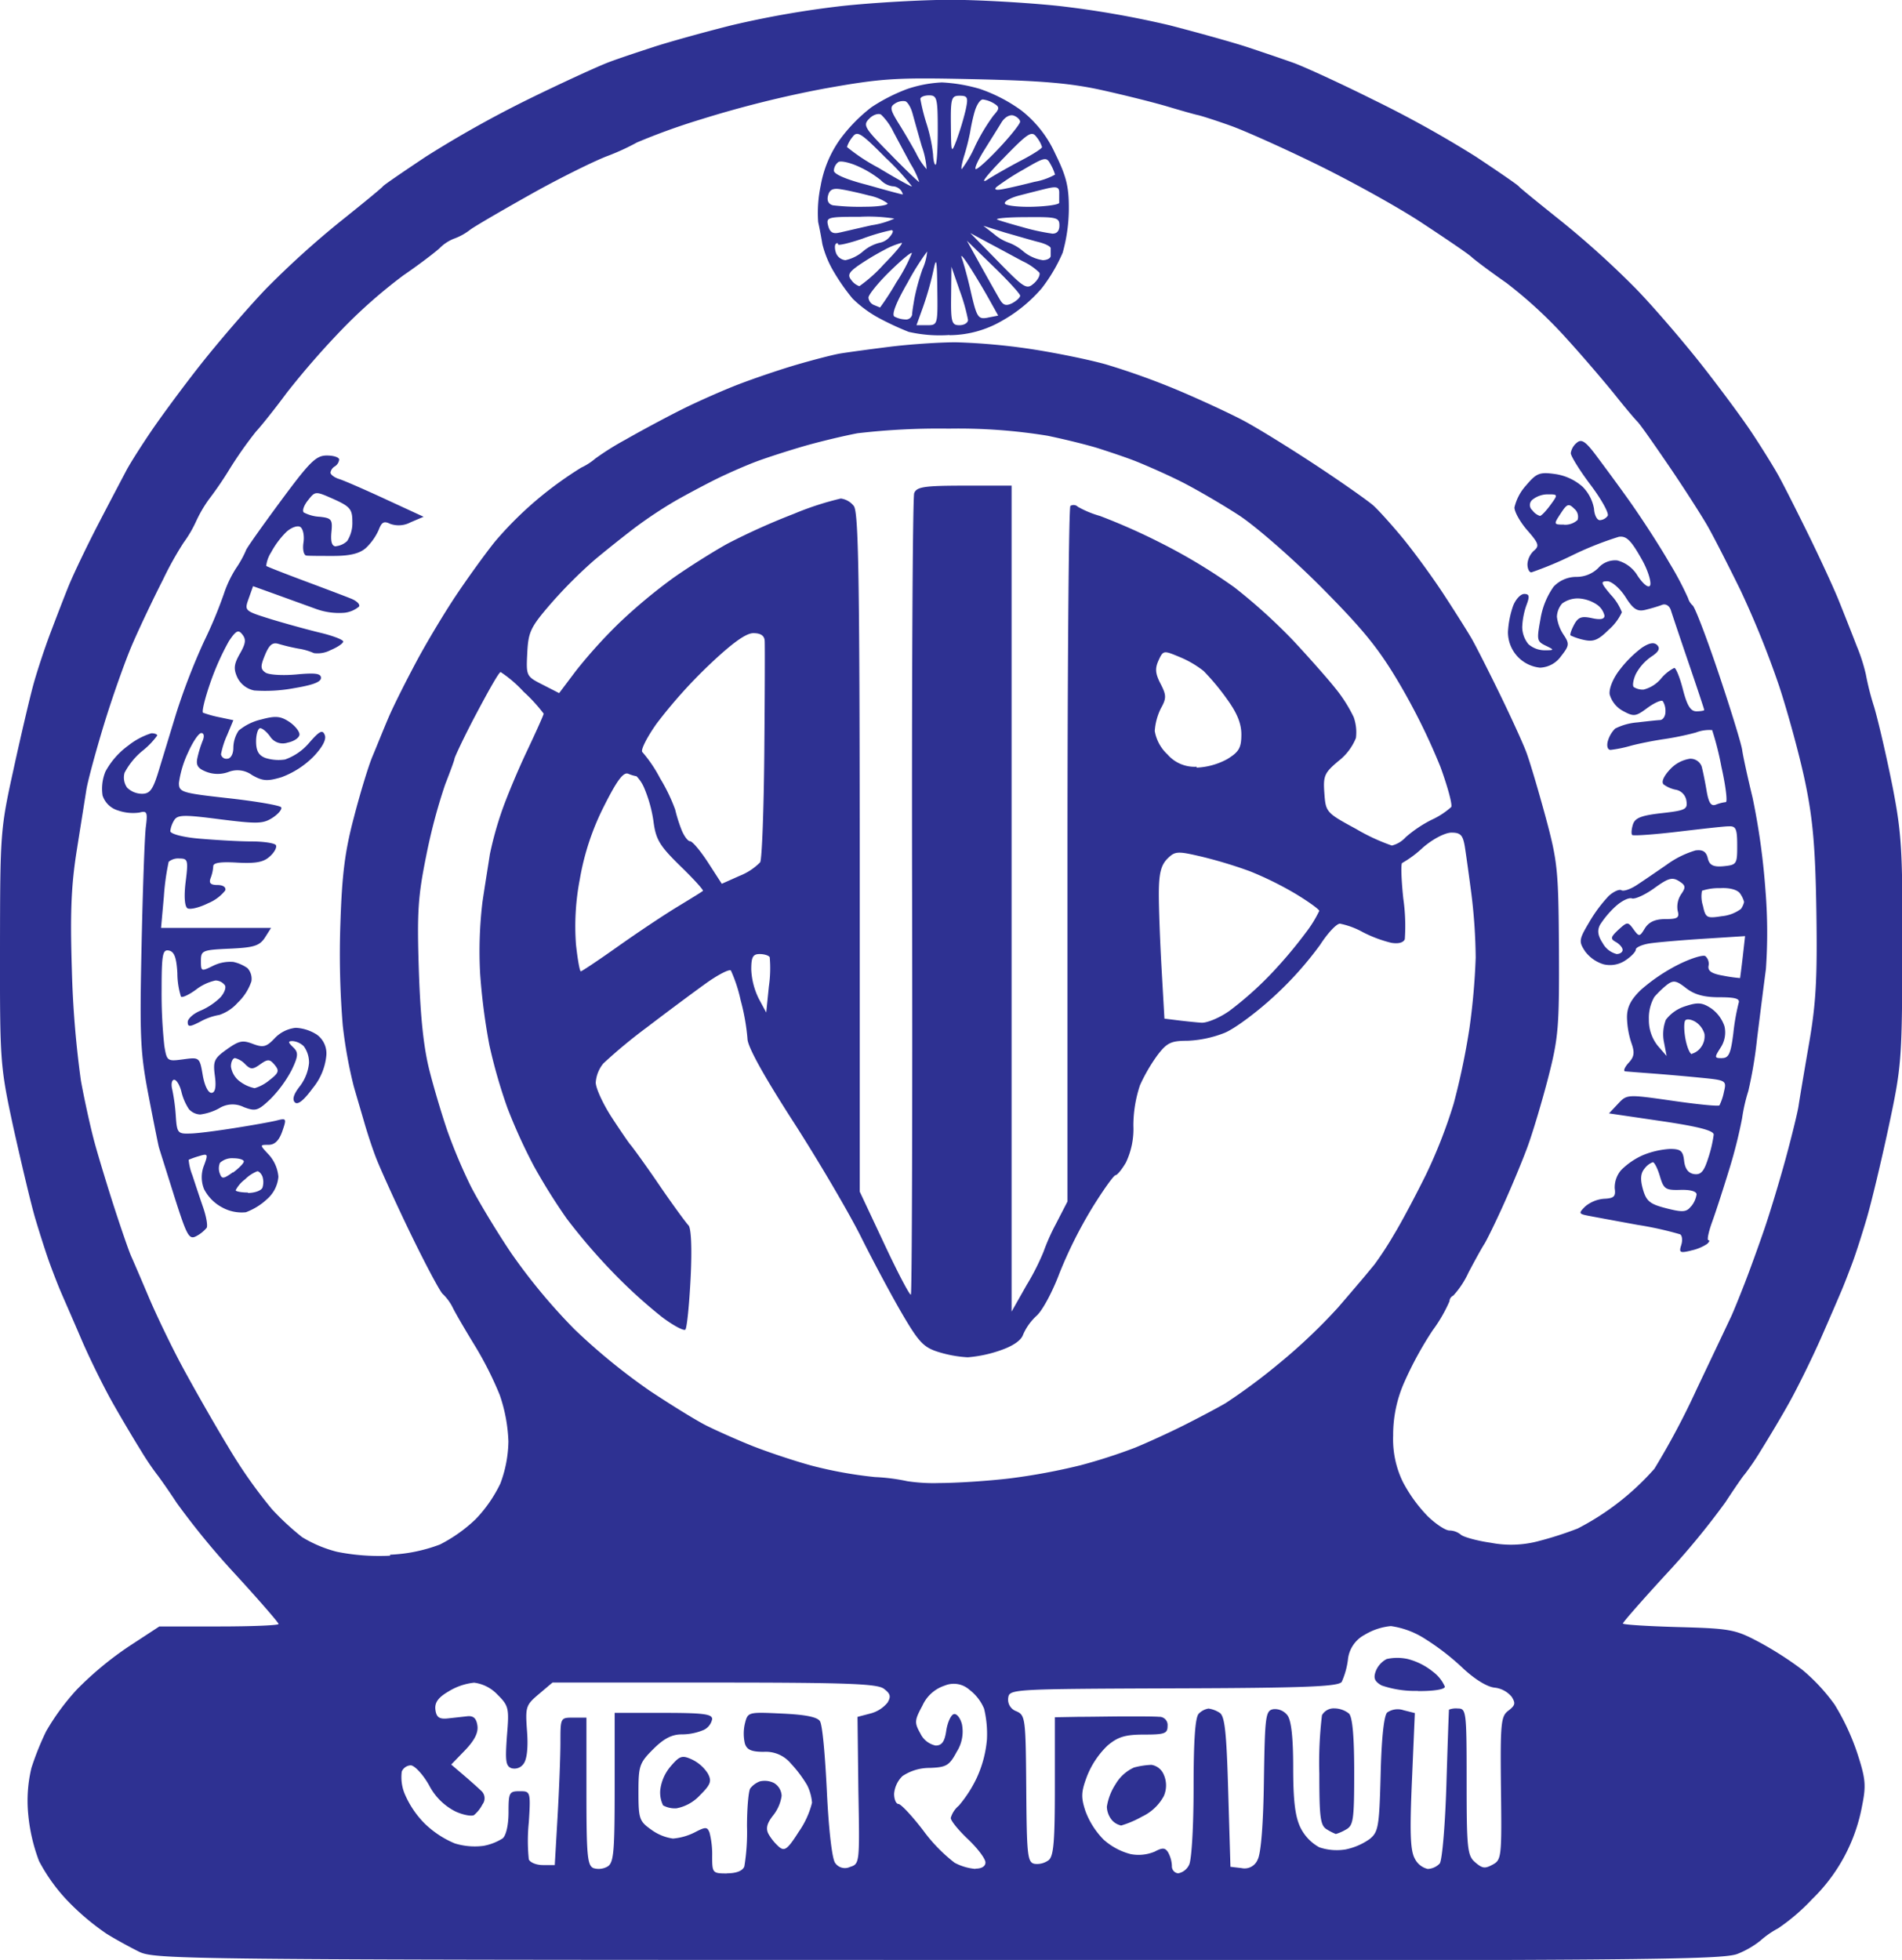 <svg id="Layer_1" data-name="Layer 1" xmlns="http://www.w3.org/2000/svg" viewBox="0 0 308.6 317.97"><defs><style>.cls-1{fill:#2e3192;}</style></defs><path class="cls-1" d="M178.81,340.43c-122.3,0-127.18-.08-129.69-1.34-1.43-.71-3.81-2-5.28-2.92a40.34,40.34,0,0,1-6.09-5.11,28.66,28.66,0,0,1-4.85-6.68,28.85,28.85,0,0,1-1.76-7.67,22.76,22.76,0,0,1,.53-7.43,45.59,45.59,0,0,1,2.38-5.93,38.1,38.1,0,0,1,5-6.8,54.12,54.12,0,0,1,8.45-7l4.92-3.22h9.68c5.32,0,9.67-.18,9.67-.4s-3.1-3.79-6.88-7.92a125.13,125.13,0,0,1-9.65-11.73c-1.52-2.32-3-4.38-3.17-4.57a43.57,43.57,0,0,1-2.61-3.87c-1.21-1.94-3.35-5.54-4.73-8s-3.66-7.06-5-10.2-2.9-6.67-3.39-7.83-1.28-3.22-1.77-4.57-1.51-4.52-2.25-7S30,211,28.74,205.38c-2.15-10-2.19-10.55-2.17-29.2s.07-19.23,2.18-28.84c1.18-5.42,2.63-11.59,3.21-13.72s1.83-5.93,2.78-8.44,2.29-6,3-7.74,2.82-6.18,4.72-9.85,4-7.64,4.61-8.8,2.42-4,4-6.33,5.18-7.23,8.08-10.9,7.64-9.17,10.54-12.21a145.89,145.89,0,0,1,12-10.88c3.68-2.94,6.85-5.54,7-5.77s3.36-2.41,7-4.84a180.07,180.07,0,0,1,16.53-9.26c5.42-2.66,11.28-5.34,13-6s5.07-1.76,7.39-2.52,8-2.35,12.66-3.52a155.68,155.68,0,0,1,17.94-3.13c5.22-.56,13.14-1,17.59-1s12.36.45,17.59,1a156.05,156.05,0,0,1,17.94,3.13C221,27.77,226.7,29.36,229,30.12s5.65,1.9,7.39,2.52,7.59,3.3,13,6A179,179,0,0,1,266,47.86c3.67,2.43,6.84,4.61,7,4.84s3.37,2.83,7.05,5.77a147.55,147.55,0,0,1,12,10.88c2.9,3,7.64,8.53,10.54,12.21s6.53,8.58,8.08,10.9,3.52,5.49,4.37,7,3.11,6,5,9.85,4.08,8.61,4.86,10.55,2.1,5.26,2.92,7.4a28.51,28.51,0,0,1,1.49,4.63,43.34,43.34,0,0,0,1.34,5.26c.73,2.49,2.07,8.32,3,13,1.47,7.57,1.63,10.33,1.58,26.73-.06,17.7-.14,18.63-2.25,28.5-1.2,5.61-2.8,12.26-3.54,14.77s-1.76,5.68-2.25,7-1.29,3.41-1.78,4.57-2,4.68-3.39,7.83-3.64,7.73-5,10.2-3.52,6.06-4.73,8a42.67,42.67,0,0,1-2.62,3.87c-.22.19-1.64,2.25-3.16,4.57A125.13,125.13,0,0,1,296.76,278c-3.79,4.13-6.88,7.66-6.88,7.85s4,.44,9,.58c8.38.23,9.23.38,13,2.38a55.57,55.57,0,0,1,7.14,4.57,30.72,30.72,0,0,1,5.21,5.61,38.09,38.09,0,0,1,3.69,7.91c1.36,4.18,1.45,5.21.75,8.66a28.18,28.18,0,0,1-8.07,15,32.8,32.8,0,0,1-5.52,4.74,14.66,14.66,0,0,0-2.88,2,14.66,14.66,0,0,1-3.67,2.13c-2.38,1-15.66,1.1-129.73,1.08Zm-34.29-14.05c1.53,0,2.54-.4,2.82-1.11a34.27,34.27,0,0,0,.43-6.51c0-3,.25-5.74.53-6.16a3.58,3.58,0,0,1,1.57-1.14,3.41,3.41,0,0,1,2.29.27,2.54,2.54,0,0,1,1.23,2.08A6.6,6.6,0,0,1,152,317c-1,1.27-1.21,2.11-.74,3a8.25,8.25,0,0,0,1.72,2.1c.9.75,1.39.37,3.2-2.48a14.19,14.19,0,0,0,2.14-4.69,7.72,7.72,0,0,0-.79-2.85,20.23,20.23,0,0,0-2.6-3.47,5.29,5.29,0,0,0-4.44-1.94c-2,0-2.74-.33-3.06-1.34a7.12,7.12,0,0,1,0-3.24c.47-1.88.5-1.89,6-1.63,3.81.17,5.76.56,6.18,1.24s.84,5.68,1.12,11.41c.3,6.21.84,10.89,1.34,11.58a1.92,1.92,0,0,0,2.42.65c1.56-.49,1.57-.61,1.35-12.42L165.7,301l2.06-.54a5.32,5.32,0,0,0,2.81-1.77c.6-1,.47-1.46-.6-2.26s-5.85-1-27.56-1h-26.2L114,297.3c-2.12,1.79-2.21,2.07-1.92,6,.2,2.59,0,4.54-.54,5.28a1.8,1.8,0,0,1-2,.74c-.93-.36-1-1.25-.72-5.22.38-4.53.3-4.88-1.54-6.72a6.31,6.31,0,0,0-3.78-1.93,9.87,9.87,0,0,0-4.17,1.43c-1.71,1-2.27,1.84-2.11,3s.62,1.52,2,1.37l3.16-.35c1-.11,1.48.33,1.65,1.51s-.49,2.41-2,4l-2.25,2.32,1.93,1.65c1.06.9,2.36,2.06,2.89,2.57a1.62,1.62,0,0,1,.25,2.25,5.58,5.58,0,0,1-1.37,1.73c-.37.23-1.74,0-3-.58a9.78,9.78,0,0,1-4.28-4.24c-1-1.79-2.38-3.25-3-3.25a1.67,1.67,0,0,0-1.44,1,7.12,7.12,0,0,0,.42,3.5,15.34,15.34,0,0,0,3.25,4.9,15.57,15.57,0,0,0,4.94,3.27,11,11,0,0,0,4.66.39,8.72,8.72,0,0,0,3.1-1.21c.56-.47.95-2.2.95-4.22,0-3.22.11-3.43,1.81-3.43s1.81,0,1.48,5.05a29.07,29.07,0,0,0,0,6c.2.51,1.22.93,2.28.93h1.93l.46-7.92c.25-4.35.46-9.73.46-12,0-4,0-4,2.11-4h2.11v12c0,10.44.15,12,1.15,12.42a2.9,2.9,0,0,0,2.29-.27c1-.62,1.14-2.45,1.14-12.78V300.35h7.91c6.48,0,7.91.19,7.91,1a2.47,2.47,0,0,1-1.36,1.76,9.16,9.16,0,0,1-3.58.73c-1.6,0-2.91.68-4.62,2.39-2.24,2.23-2.4,2.7-2.4,7s.15,4.7,2.05,6.05a7.82,7.82,0,0,0,3.55,1.46,9.62,9.62,0,0,0,3.52-1c1.79-.93,2.05-.92,2.42.06a14.41,14.41,0,0,1,.42,3.85c0,2.66.08,2.75,2.39,2.75Zm-8.19-10.55a4,4,0,0,1-2.17-.47,4.75,4.75,0,0,1-.47-2.42,7.21,7.21,0,0,1,1.68-3.9c1.49-1.74,1.87-1.86,3.47-1.13a6.28,6.28,0,0,1,2.58,2.28c.66,1.24.47,1.78-1.31,3.55A6.9,6.9,0,0,1,136.33,315.83Zm81.41,10.55A2.47,2.47,0,0,0,219.5,325c.41-.77.73-6.17.73-12.52,0-7.74.26-11.42.84-12a2.87,2.87,0,0,1,1.58-.83,4.46,4.46,0,0,1,1.8.68c.84.53,1.12,3.05,1.4,12.83l.36,12.16,1.79.21a2.29,2.29,0,0,0,2.64-1.41c.53-1,.91-5.85,1-12.86.16-10.49.27-11.27,1.53-11.51a2.56,2.56,0,0,1,2.29,1c.63.86.93,3.63.93,8.5,0,5.28.31,7.89,1.16,9.67a7.35,7.35,0,0,0,3.08,3.24,8.84,8.84,0,0,0,4.29.34,10.37,10.37,0,0,0,3.9-1.7c1.39-1.14,1.54-2,1.76-10.46.14-5.84.53-9.53,1.06-10.05a3,3,0,0,1,2.66-.37l1.83.46-.47,10.92c-.37,8.41-.27,11.32.44,12.65a3.14,3.14,0,0,0,2.13,1.72,2.86,2.86,0,0,0,1.93-.88c.4-.48.89-6.24,1.09-12.84s.39-12,.42-12.13a3.24,3.24,0,0,1,1.45-.18c1.35,0,1.41.47,1.41,11.85,0,10.79.12,12,1.35,13.07s1.63,1.07,2.85.42c1.46-.78,1.51-1.2,1.37-12.4-.12-10.63,0-11.67,1.19-12.58s1.17-1.24.56-2.25a4.2,4.2,0,0,0-2.82-1.5c-1.24-.14-3.28-1.42-5.21-3.25a39.9,39.9,0,0,0-6.39-4.88,13.77,13.77,0,0,0-5.19-1.85,10,10,0,0,0-4.25,1.41,5.14,5.14,0,0,0-2.72,4.05,12.65,12.65,0,0,1-1,3.58c-.5.77-5.76,1-27.26,1.06-26.4.1-26.66.12-26.86,1.56a2,2,0,0,0,1.31,2.15c1.48.65,1.53,1.09,1.62,12.6.08,10.87.2,11.94,1.36,12.16a3.18,3.18,0,0,0,2.28-.6c.82-.68,1-3.12,1-12V301.06l3.87-.07c2.13,0,5.61-.07,7.74-.07s4.5,0,5.28.07a1.33,1.33,0,0,1,1.4,1.47c0,1.24-.46,1.41-3.81,1.41-3.06,0-4.24.36-5.93,1.78a14.08,14.08,0,0,0-3.29,4.87c-1,2.63-1.05,3.48-.29,5.78a13.07,13.07,0,0,0,2.94,4.61,10.57,10.57,0,0,0,4.38,2.35,6.79,6.79,0,0,0,3.91-.4c1.25-.67,1.69-.65,2.17.11a5,5,0,0,1,.62,2.18,1.15,1.15,0,0,0,1,1.23ZM243.31,320a8.61,8.61,0,0,1-1.45-.74c-1.06-.62-1.23-1.85-1.23-9.06a64.36,64.36,0,0,1,.43-9.47,2.18,2.18,0,0,1,2-1.11,3.88,3.88,0,0,1,2.38.84c.57.57.85,3.7.85,9.48,0,7.81-.13,8.69-1.36,9.35A7,7,0,0,1,243.31,320Zm-34.88-1.39a2.74,2.74,0,0,1-1.43-.84,3.56,3.56,0,0,1-.84-2.2,9.29,9.29,0,0,1,1.41-3.65,6.66,6.66,0,0,1,3-2.71,13,13,0,0,1,2.82-.43,2.6,2.6,0,0,1,2,1.59,4.28,4.28,0,0,1,0,3.49,7.74,7.74,0,0,1-3.53,3.32A16.32,16.32,0,0,1,208.43,318.64Zm48.2-21.83a16.66,16.66,0,0,1-5.89-.88c-1.15-.65-1.37-1.2-.94-2.34a3.75,3.75,0,0,1,1.77-1.95,7.9,7.9,0,0,1,3.4,0,10.71,10.71,0,0,1,4.13,2.09A5.94,5.94,0,0,1,261,296.1c0,.44-1.78.73-4.4.71Zm-71.76,28.84c1,0,1.59-.39,1.59-1s-1.27-2.29-2.82-3.76-2.81-3-2.81-3.47a4.12,4.12,0,0,1,1.32-2A20.51,20.51,0,0,0,185,311a18.7,18.7,0,0,0,1.7-6.33,17.57,17.57,0,0,0-.46-5,7.48,7.48,0,0,0-2.38-3.07,3.81,3.81,0,0,0-4-.68,6,6,0,0,0-3.62,3.24c-1.3,2.41-1.33,2.77-.33,4.55a3.55,3.55,0,0,0,2.46,1.94c1,0,1.47-.6,1.73-2.41.2-1.32.74-2.53,1.21-2.68s1.07.59,1.34,1.66a6.11,6.11,0,0,1-.85,4.44c-1.2,2.24-1.67,2.52-4.39,2.62A7.87,7.87,0,0,0,173,310.6a4.5,4.5,0,0,0-1.36,2.88c0,.91.32,1.65.71,1.65s2.2,1.93,4,4.28a26,26,0,0,0,5.1,5.25,8.71,8.71,0,0,0,3.35,1Zm-95-50.93a26,26,0,0,0,8.09-1.66,24.34,24.34,0,0,0,5.79-4.11,22.23,22.23,0,0,0,4-5.77,20.14,20.14,0,0,0,1.31-6.83,25.72,25.72,0,0,0-1.41-7.55,56.46,56.46,0,0,0-4-7.94c-1.41-2.3-3-5-3.56-6.1a8,8,0,0,0-1.67-2.33c-.36-.22-2.7-4.58-5.18-9.69s-5-10.7-5.67-12.44-1.48-4.27-1.87-5.63-1.18-4-1.75-6a74.45,74.45,0,0,1-1.77-9.85,141.46,141.46,0,0,1-.38-16.53c.26-8,.74-11.73,2.2-17.23,1-3.87,2.35-8.31,3-9.85s1.79-4.4,2.62-6.34,2.88-6,4.56-9.14,4.52-7.85,6.32-10.55,4.65-6.67,6.35-8.79a58.55,58.55,0,0,1,7.6-7.46,60.87,60.87,0,0,1,6.43-4.58,9.93,9.93,0,0,0,2.26-1.45,44.26,44.26,0,0,1,4.93-3.09c2.51-1.44,6.62-3.64,9.14-4.9s6.63-3.08,9.15-4.05,6.78-2.42,9.49-3.21,5.88-1.61,7-1.8,4.79-.69,8.07-1.1,8.11-.73,10.73-.73a102.07,102.07,0,0,1,12,1.07c4,.6,9.51,1.72,12.33,2.51a119,119,0,0,1,11.61,4.16c3.57,1.5,8.34,3.71,10.61,4.9s7.65,4.52,12,7.39,8.47,5.79,9.24,6.49,2.86,3,4.63,5.14,4.78,6.24,6.68,9.14,4,6.23,4.66,7.39,2.66,5.1,4.44,8.75,3.74,7.92,4.34,9.5,2,6.34,3.16,10.6c1.95,7.25,2.08,8.59,2.16,21.45.06,12.58-.08,14.31-1.73,20.76-1,3.87-2.51,8.93-3.36,11.25s-2.64,6.6-3.95,9.5-2.71,5.75-3.09,6.33-1.52,2.64-2.54,4.58a14.45,14.45,0,0,1-2.47,3.75,1.05,1.05,0,0,0-.62.92,23.89,23.89,0,0,1-2.74,4.73,57.56,57.56,0,0,0-4.58,8.38,21,21,0,0,0-1.82,8.68,15.82,15.82,0,0,0,1.58,7.53,24.08,24.08,0,0,0,4,5.53c1.32,1.29,2.91,2.34,3.55,2.34a3,3,0,0,1,1.83.66c.37.37,2.56,1,4.88,1.33a17.29,17.29,0,0,0,7.91-.31,56.82,56.82,0,0,0,6.19-2A42.56,42.56,0,0,0,295,260.74a123.54,123.54,0,0,0,6.85-12.89c2.74-5.76,5.27-11.09,5.63-11.87s1.32-3.15,2.15-5.28,2.26-6.08,3.19-8.79,2.51-7.93,3.51-11.61,1.92-7.47,2.06-8.44.89-5.44,1.67-9.94c1.16-6.65,1.38-10.65,1.22-21.45-.16-10.35-.55-14.95-1.76-20.84-.85-4.16-2.78-11.28-4.27-15.83a151.34,151.34,0,0,0-6.32-15.66c-2-4.06-4.39-8.76-5.37-10.45s-3.73-6-6.11-9.49-4.72-6.85-5.21-7.34-2.08-2.39-3.54-4.22-5-6-7.87-9.16A72.65,72.65,0,0,0,271,68.37c-2.56-1.79-5.13-3.71-5.71-4.25s-4.22-3-8.09-5.55-11.47-6.74-16.88-9.39-11.75-5.49-14.07-6.32-4.72-1.6-5.33-1.73-2.82-.76-4.93-1.39-6.82-1.81-10.5-2.63c-5.16-1.15-9.88-1.56-20.75-1.8-12.92-.29-14.93-.17-24.52,1.54a177.48,177.48,0,0,0-20,5,105.58,105.58,0,0,0-10.3,3.72,37.83,37.83,0,0,1-5,2.28c-2.32.92-7.74,3.61-12,6s-8.79,5-10,5.83a9.46,9.46,0,0,1-2.74,1.52,6.86,6.86,0,0,0-2.35,1.59c-1,.87-3.58,2.82-5.81,4.34a83.43,83.43,0,0,0-9.64,8.44,134.54,134.54,0,0,0-9.28,10.61c-2,2.71-4.28,5.54-5,6.3a65.28,65.28,0,0,0-4.23,6,58.61,58.61,0,0,1-3.41,5,21.06,21.06,0,0,0-2.05,3.51,19.7,19.7,0,0,1-2.06,3.52,54.39,54.39,0,0,0-3.34,6c-1.58,3.1-3.84,7.85-5,10.55s-3.24,8.57-4.59,13-2.63,9.2-2.84,10.55-.92,5.78-1.56,9.84c-.9,5.66-1.08,10.13-.79,19.34a161.63,161.63,0,0,0,1.47,18c.6,3.29,1.62,7.88,2.26,10.2s2.08,7.07,3.21,10.55,2.35,7,2.69,7.74,1.64,3.78,2.87,6.68,3.68,8,5.44,11.26,5.1,9.15,7.44,13a78.21,78.21,0,0,0,7.09,10.09,43.18,43.18,0,0,0,4.89,4.53,20.63,20.63,0,0,0,5.63,2.37,34.75,34.75,0,0,0,8.63.64ZM300.9,225.36c-1.75.42-1.94.31-1.55-.9.24-.76.16-1.55-.18-1.75a55,55,0,0,0-6.89-1.53c-3.45-.63-7-1.29-8-1.48-1.57-.31-1.61-.41-.52-1.5a5.42,5.42,0,0,1,3.1-1.26c1.58-.07,1.89-.38,1.7-1.67a4.31,4.31,0,0,1,1.06-3,11.67,11.67,0,0,1,3.54-2.41,13.74,13.74,0,0,1,4.35-1c1.76,0,2.13.31,2.31,1.94.15,1.3.69,2,1.63,2.14,1.1.15,1.6-.43,2.29-2.63a20.65,20.65,0,0,0,.88-3.77c0-.67-2.49-1.31-8.5-2.2l-8.49-1.25,1.46-1.55c1.45-1.55,1.48-1.55,8.82-.5,4.05.59,7.49.93,7.64.75a8.85,8.85,0,0,0,.73-2.19c.44-1.85.39-1.89-3.95-2.31-2.42-.24-6-.55-7.91-.69s-3.81-.29-4.16-.33-.1-.66.55-1.38c.94-1,1-1.69.46-3.21a14.08,14.08,0,0,1-.72-4.18c0-1.65.63-2.89,2.29-4.48a29.26,29.26,0,0,1,6-4.05c2-1,4-1.64,4.42-1.4a1.68,1.68,0,0,1,.52,1.6c-.14.83.53,1.27,2.44,1.59a23.69,23.69,0,0,0,2.68.38s.22-1.58.43-3.44l.38-3.37-6.58.42c-3.62.23-7.61.57-8.87.76s-2.28.65-2.28,1-.76,1.15-1.69,1.76a4.48,4.48,0,0,1-3.56.63,5.84,5.84,0,0,1-3-2.13c-1-1.54-1-1.87.67-4.66a23.18,23.18,0,0,1,3.2-4.31c.79-.71,1.71-1.12,2.05-.91s1.44-.16,2.44-.81,3.19-2.15,4.87-3.31a15.31,15.31,0,0,1,4.7-2.34c1.18-.16,1.75.19,2,1.27s.84,1.46,2.58,1.29c2.11-.21,2.2-.35,2.19-3.38,0-2.72-.21-3.16-1.41-3.09-.77,0-4.53.44-8.36.89s-7.1.68-7.27.51-.12-.93.12-1.69c.34-1.08,1.34-1.47,4.68-1.85,3.85-.43,4.22-.62,4-2a2.13,2.13,0,0,0-1.63-1.78,5,5,0,0,1-2.07-.88c-.4-.38,0-1.31,1-2.39a5.5,5.5,0,0,1,3.25-1.77,1.93,1.93,0,0,1,1.92,1.23c.19.68.55,2.44.8,3.93.34,2,.72,2.59,1.52,2.28a6.43,6.43,0,0,1,1.6-.41c.3,0,0-2.56-.7-5.68a48.31,48.31,0,0,0-1.51-6,6,6,0,0,0-2.64.39,45.77,45.77,0,0,1-5.23,1.08c-1.58.23-4,.71-5.34,1.07a20.86,20.86,0,0,1-3.27.67c-.47,0-.66-.6-.46-1.38a4.69,4.69,0,0,1,1.2-2.08,9.65,9.65,0,0,1,3.62-1c1.53-.18,3.18-.36,3.66-.38s.88-.63.88-1.34a3,3,0,0,0-.43-1.73c-.24-.23-1.36.26-2.5,1.1-1.91,1.42-2.21,1.45-4,.47a4.43,4.43,0,0,1-2.12-2.66c-.14-.93.55-2.62,1.63-4a18.6,18.6,0,0,1,3.6-3.58c1.23-.81,2-.93,2.5-.4s.22,1.08-1,1.87a8,8,0,0,0-2.49,2.81c-.42.92-.57,1.87-.34,2.1a2.76,2.76,0,0,0,1.59.42,5.4,5.4,0,0,0,2.82-1.76,6.78,6.78,0,0,1,2.17-1.76c.28,0,.92,1.59,1.41,3.52.67,2.6,1.24,3.52,2.18,3.52.7,0,1.27-.1,1.27-.22s-1.13-3.52-2.51-7.56-2.68-7.92-2.9-8.62-.82-1.11-1.43-.87-1.77.58-2.67.8c-1.33.34-2-.06-3.28-2.1-.9-1.39-2.21-2.52-2.92-2.53-1.14,0-1.08.25.52,2.16a8.59,8.59,0,0,1,1.83,2.87,8.47,8.47,0,0,1-2.13,2.83c-1.73,1.72-2.5,2-4.05,1.65a9.8,9.8,0,0,1-2.15-.72c-.13-.13.13-.91.58-1.75.65-1.21,1.21-1.42,2.87-1.06,1.4.31,2.06.18,2.06-.4a3,3,0,0,0-1.23-1.79,5.9,5.9,0,0,0-3-1,4.28,4.28,0,0,0-2.64.82,3.46,3.46,0,0,0-.85,2.14,6.56,6.56,0,0,0,1.07,2.91c1,1.49.94,1.79-.4,3.5a4.38,4.38,0,0,1-3.41,1.86,5.78,5.78,0,0,1-5.2-5.82,15.35,15.35,0,0,1,.83-4.2c.41-1.07,1.22-1.94,1.8-1.94.84,0,.92.37.37,1.81a12,12,0,0,0-.69,3.57,4.47,4.47,0,0,0,1,2.76,4,4,0,0,0,2.64,1c1.61,0,1.61-.06.15-.76s-1.42-1-.82-4.35a12.55,12.55,0,0,1,2.13-5.22,5.08,5.08,0,0,1,3.7-1.58,5,5,0,0,0,3.54-1.44,3.65,3.65,0,0,1,3.07-1.23,5.42,5.42,0,0,1,3.33,2.52c.9,1.34,1.74,2,2,1.56S294,115,292.83,113c-1.65-2.91-2.4-3.63-3.61-3.45a53.14,53.14,0,0,0-7.55,3,57,57,0,0,1-6.64,2.77c-.35,0-.63-.6-.63-1.33a3.25,3.25,0,0,1,1.05-2.19c.92-.76.78-1.19-1.05-3.28-1.16-1.32-2.11-3-2.11-3.73a8,8,0,0,1,1.88-3.57c1.69-2,2.19-2.2,4.68-1.86a8.56,8.56,0,0,1,4.52,2.09A6.74,6.74,0,0,1,285.2,105c.05,1,.48,1.85.94,1.85a1.68,1.68,0,0,0,1.28-.71c.24-.4-1-2.65-2.77-5s-3.22-4.68-3.22-5.17a2.68,2.68,0,0,1,1-1.7c.76-.64,1.43-.18,3.2,2.2,1.23,1.65,3.72,5,5.53,7.57s4.65,6.92,6.3,9.79a51.22,51.22,0,0,1,3,5.67,2.55,2.55,0,0,0,.76,1.2c.42.42,2.34,5.47,4.27,11.22s3.62,11.25,3.75,12.22.89,4.45,1.69,7.74A113.37,113.37,0,0,1,313,166.68a84.89,84.89,0,0,1,.09,13c-.31,2.32-.95,7.39-1.43,11.25a70,70,0,0,1-1.43,8.55,27.42,27.42,0,0,0-1,4.38,78.67,78.67,0,0,1-2.1,8.34c-.92,3-2.15,6.81-2.75,8.46s-.88,3-.62,3,.16.27-.21.61a7.61,7.61,0,0,1-2.66,1.08Zm.06-7.18a4,4,0,0,0,.88-1.94c0-.5-1-.79-2.64-.74-2.4.07-2.7-.13-3.31-2.21-.37-1.26-.89-2.28-1.15-2.28a3,3,0,0,0-1.36,1.06c-.63.77-.7,1.73-.24,3.35.55,1.92,1.13,2.39,3.79,3.07s3.28.63,4-.31Zm5-24.06c1.1,0,1.43-.71,1.84-4a35.73,35.73,0,0,1,.86-4.92c.27-.72-.5-.95-3.14-.95-2.48,0-4-.42-5.37-1.47-1.58-1.25-2.06-1.34-3.09-.57a15.69,15.69,0,0,0-2.08,2,6.89,6.89,0,0,0-.88,3.65,6.67,6.67,0,0,0,1.44,4.26l1.44,1.66-.43-2.25a6.52,6.52,0,0,1,.31-3.63,6.31,6.31,0,0,1,3.17-2.2c2-.66,2.73-.6,4.16.34a5.83,5.83,0,0,1,2.18,2.93,4.47,4.47,0,0,1-.65,3.48c-1,1.57-1,1.68.24,1.68Zm-4.88-.7a2.76,2.76,0,0,0,1.43-1,3,3,0,0,0,.61-2.22,3.49,3.49,0,0,0-1.43-1.94c-.66-.41-1.41-.54-1.66-.28s-.26,1.59,0,3,.74,2.5,1.06,2.5Zm-12.24-16.18c.57,0,1-.3,1-.67s-.49-.94-1.09-1.28c-.93-.52-.87-.79.42-2,1.45-1.31,1.53-1.31,2.44-.06s1,1.23,1.86-.19c.64-1,1.65-1.47,3.3-1.47,2,0,2.32-.22,2-1.36a3.7,3.7,0,0,1,.57-2.68c.79-1.13.73-1.44-.37-2.13s-1.78-.45-4,1.16c-1.49,1.07-3.12,1.82-3.63,1.65s-1.72.44-2.7,1.35a15.29,15.29,0,0,0-2.46,2.93c-.49.92-.37,1.76.44,3a3.55,3.55,0,0,0,2.16,1.72Zm17.09-6.14a6.18,6.18,0,0,0,3.11-1.18,3.1,3.1,0,0,0,.51-1.13,4.15,4.15,0,0,0-.63-1.34c-.38-.61-1.66-1-3.25-.9a8.75,8.75,0,0,0-2.95.42,4.93,4.93,0,0,0,.15,2.43C303.3,171.38,303.49,171.48,305.93,171.1Zm-25.61-63.51a3,3,0,0,0,2.21-.77A1.69,1.69,0,0,0,282,105c-.91-.91-1.18-.82-2.21.77-1.16,1.76-1.15,1.8.55,1.8Zm-3.9-1.43c.24,0,1-.81,1.7-1.76,1.25-1.71,1.25-1.74-.38-1.74a4,4,0,0,0-2.48.83,1.11,1.11,0,0,0-.06,1.76,2.48,2.48,0,0,0,1.22.91ZM58.43,223c-1.19.64-1.53,0-3.6-6.51-1.25-4-2.37-7.52-2.48-7.91s-.87-4.18-1.69-8.44c-1.33-6.94-1.44-9.44-1.12-24.27.19-9.09.5-17.75.69-19.24.31-2.43.2-2.67-1.06-2.34a7.42,7.42,0,0,1-3.47-.35,3.75,3.75,0,0,1-2.49-2.43,7.35,7.35,0,0,1,.47-3.88,12.63,12.63,0,0,1,3.7-4.21,11.59,11.59,0,0,1,3.75-2c.53,0,.95.16.95.37a12.76,12.76,0,0,1-2.43,2.51,11.58,11.58,0,0,0-2.87,3.53,2.85,2.85,0,0,0,.41,2.41,3.49,3.49,0,0,0,2.42,1c1.29,0,1.78-.68,2.7-3.7l2.87-9.41a104.15,104.15,0,0,1,4.49-11.6,71.89,71.89,0,0,0,3.2-7.66,18.57,18.57,0,0,1,2-4.22,17.15,17.15,0,0,0,1.6-2.88c0-.24,2.53-3.8,5.57-7.92,4.81-6.51,5.8-7.49,7.56-7.49,1.12,0,2,.3,2,.66a1.52,1.52,0,0,1-.7,1.1,1.48,1.48,0,0,0-.71,1c0,.34.64.82,1.42,1.06s4.19,1.73,7.56,3.29l6.13,2.83-2.1.89a4.1,4.1,0,0,1-3.34.25c-1-.49-1.37-.27-1.85,1a9.27,9.27,0,0,1-2.05,2.9c-1,.91-2.56,1.3-5.19,1.31-2.06,0-4.08,0-4.5-.06s-.63-1-.46-2.11-.07-2.25-.52-2.53-1.46.08-2.25.8a13.88,13.88,0,0,0-2.47,3.3,5.23,5.23,0,0,0-.81,2.22c.13.12,2.92,1.21,6.21,2.44s6.71,2.52,7.61,2.89,1.45.93,1.24,1.27a4.47,4.47,0,0,1-2.33,1,10.94,10.94,0,0,1-4.76-.66l-6.46-2.34-3.64-1.31-.71,2c-.71,2-.71,2,3.64,3.36,2.4.73,6,1.72,8,2.2s3.69,1.12,3.69,1.42-.93.93-2.06,1.4a4.53,4.53,0,0,1-2.69.48,9.83,9.83,0,0,0-2.51-.73,31.82,31.82,0,0,1-3.2-.76c-1-.31-1.53.12-2.22,1.78-.76,1.84-.75,2.3.08,2.87.55.37,2.82.5,5,.3,3.1-.29,4-.16,4,.56s-1.57,1.2-4.44,1.68a25.56,25.56,0,0,1-6.39.36,3.9,3.9,0,0,1-2.74-2.11c-.64-1.4-.56-2.16.42-3.87s1-2.33.38-3.12-1-.67-2.19,1.13a42.2,42.2,0,0,0-3,6.73c-.88,2.53-1.41,4.71-1.17,4.85a17.71,17.71,0,0,0,2.68.74l2.23.47-1,2.4a13.94,13.94,0,0,0-1,3.12.87.87,0,0,0,1,.73c.57,0,1-.74,1-1.76a5.12,5.12,0,0,1,.87-2.81,8.88,8.88,0,0,1,3.67-1.8c2.27-.61,3.1-.55,4.49.36.93.61,1.7,1.55,1.7,2.07s-.86,1.12-1.92,1.33a2.44,2.44,0,0,1-2.85-1c-.52-.73-1.24-1.34-1.6-1.34s-.67,1-.67,2.14c0,1.54.42,2.28,1.52,2.69a7.05,7.05,0,0,0,3.17.25A9.12,9.12,0,0,0,76.71,143c1.73-2,2.21-2.2,2.56-1.28.28.73-.4,2-1.92,3.57a14.33,14.33,0,0,1-5.11,3.26c-2.31.69-3.07.63-4.78-.35a4,4,0,0,0-3.79-.51,5.08,5.08,0,0,1-3.58,0c-1.41-.54-1.76-1.07-1.49-2.27a17.77,17.77,0,0,1,.86-2.8c.3-.73.2-1.23-.23-1.23s-1.4,1.46-2.19,3.25a16.81,16.81,0,0,0-1.44,4.84c0,1.5.43,1.64,8.12,2.49,4.47.5,8.28,1.16,8.47,1.46s-.44,1.07-1.4,1.7c-1.55,1-2.49,1-8.52.25-5.8-.76-6.87-.74-7.42.12a4.41,4.41,0,0,0-.65,1.79c0,.45,2,1,4.74,1.23s6.39.45,8.4.45,3.82.28,4,.61-.23,1.16-1,1.83c-1,.93-2.28,1.16-5.26,1-2.65-.16-3.91,0-3.91.58a6.59,6.59,0,0,1-.43,1.94c-.31.8,0,1.11,1.12,1.11.9,0,1.42.36,1.26.88A6.91,6.91,0,0,1,60.33,169c-1.43.71-2.93,1.07-3.35.81s-.59-1.81-.29-4.27c.44-3.52.37-3.8-1-3.8a2.42,2.42,0,0,0-1.75.53,38.91,38.91,0,0,0-.78,5.62L52.7,173H70.55l-1,1.58c-.88,1.33-1.78,1.61-5.72,1.79-4.44.2-4.66.29-4.66,2s.09,1.7,1.93.8a6.29,6.29,0,0,1,3.34-.65,6.47,6.47,0,0,1,2.28,1,2.56,2.56,0,0,1,.64,2.15,8.5,8.5,0,0,1-2.21,3.45,6.93,6.93,0,0,1-3,2,9.65,9.65,0,0,0-3.05,1.07c-1.74.9-2.07.91-2.07.08,0-.54.92-1.37,2.06-1.84a10.53,10.53,0,0,0,3.23-2.15c.65-.71,1-1.63.72-2a1.94,1.94,0,0,0-1.51-.75A7.87,7.87,0,0,0,58.39,183c-1.14.84-2.24,1.36-2.46,1.15a13,13,0,0,1-.58-3.82c-.15-2.55-.51-3.49-1.38-3.66-1-.2-1.18.57-1.18,6.33a80.17,80.17,0,0,0,.44,9.12c.41,2.5.48,2.55,3.08,2.2s2.66-.34,3.15,2.54c.28,1.68.87,2.9,1.41,2.9s.83-.75.57-2.71c-.33-2.44-.14-2.87,1.92-4.34s2.6-1.51,4.25-.89,2.18.52,3.54-.93a5.48,5.48,0,0,1,3.41-1.68,7,7,0,0,1,3.4,1.09,3.76,3.76,0,0,1,1.56,3.38A9.76,9.76,0,0,1,77.31,199c-1.46,2-2.44,2.77-2.9,2.3s-.19-1.34.8-2.6a7.42,7.42,0,0,0,1.5-3.78,4.47,4.47,0,0,0-.85-2.72,3,3,0,0,0-1.81-.84c-.78,0-.76.2.08,1s.9,1.35-.24,3.7a19.87,19.87,0,0,1-3.47,4.73c-2,1.89-2.39,2-4.3,1.28a4.07,4.07,0,0,0-4,.2,8.79,8.79,0,0,1-3.06,1,2.61,2.61,0,0,1-1.84-.87A9,9,0,0,1,56,199.57c-.26-1.06-.78-1.93-1.17-1.93s-.53.71-.31,1.58a31.24,31.24,0,0,1,.58,4.4c.18,2.62.33,2.81,2.26,2.74,1.14,0,4.41-.44,7.27-.89s5.94-1,6.85-1.23c1.57-.4,1.61-.32.89,1.77-.53,1.5-1.23,2.18-2.23,2.18-1.46,0-1.46,0,.07,1.63a6.12,6.12,0,0,1,1.53,3.55A5.41,5.41,0,0,1,69.9,217a10.28,10.28,0,0,1-3.44,2.13,6.56,6.56,0,0,1-3.78-.75,7,7,0,0,1-3-3,5.18,5.18,0,0,1,0-3.87c.68-1.83.62-1.93-.81-1.49a13.38,13.38,0,0,0-1.69.6,9,9,0,0,0,.62,2.55c.43,1.33,1.2,3.65,1.72,5.15s.78,3,.58,3.34A5.67,5.67,0,0,1,58.43,223Zm8.37-7c1.13,0,2.19-.4,2.36-.88a3,3,0,0,0,0-1.76c-.18-.48-.56-.88-.84-.88a5.8,5.8,0,0,0-2,1.32,5.24,5.24,0,0,0-1.51,1.75C64.75,215.73,65.67,215.93,66.8,215.93Zm-2.43-3.3c.95-.7,1.75-1.51,1.76-1.8s-.75-.53-1.69-.53a2.92,2.92,0,0,0-2.18.74,2.35,2.35,0,0,0,0,1.8C62.57,213.75,62.86,213.73,64.37,212.63ZM67.89,199a6.79,6.79,0,0,0,2.45-1.34c1.46-1.13,1.58-1.49.8-2.43s-1.1-1-2.34-.11-1.56.86-2.44,0a3.41,3.41,0,0,0-1.66-1c-.36,0-.66.62-.66,1.37A3.65,3.65,0,0,0,65.61,198,5.88,5.88,0,0,0,67.89,199Zm13.2-87.93a3.07,3.07,0,0,0,1.81-.84,5.41,5.41,0,0,0,.84-3.14c0-2-.36-2.45-3-3.64-3-1.33-3-1.33-4.18.15-.66.82-1,1.71-.7,2a6.22,6.22,0,0,0,2.6.7c1.91.21,2.09.44,1.88,2.52C80.2,110.39,80.43,111.1,81.09,111.1Zm99.53-34.26A22.51,22.51,0,0,1,174,76.3a46.73,46.73,0,0,1-4.82-2.24,19,19,0,0,1-4.28-3.16,33.25,33.25,0,0,1-3-4.27A16.57,16.57,0,0,1,160,62.06c-.17-1.08-.48-2.69-.68-3.58a21.39,21.39,0,0,1,.4-5.86,18.44,18.44,0,0,1,3.18-7.6A25.83,25.83,0,0,1,168,39.83a29.16,29.16,0,0,1,5.73-2.92,20.59,20.59,0,0,1,5.67-1.08,26.67,26.67,0,0,1,6.14,1.05,25.52,25.52,0,0,1,6.76,3.51,18.65,18.65,0,0,1,5.48,7c1.82,3.69,2.23,5.39,2.21,9a26.9,26.9,0,0,1-1,7.07,26.63,26.63,0,0,1-3.4,5.77,24,24,0,0,1-6.42,5.26A17.15,17.15,0,0,1,180.62,76.84ZM177,75.22c1.7,0,1.73-.08,1.65-5.8-.06-5-.16-5.39-.65-3a51.59,51.59,0,0,1-1.65,5.8l-1.08,3Zm5.25,0c.77,0,1.39-.39,1.38-.87a30.6,30.6,0,0,0-1.35-4.75l-1.34-3.87-.05,4.75C180.83,74.77,181,75.22,182.24,75.22Zm-8.77-.93a1,1,0,0,0,1.08-.77c0-.41.2-1.61.38-2.66a35.23,35.23,0,0,1,1.31-4.75,8.51,8.51,0,0,0,.75-2.85,41.53,41.53,0,0,0-3.17,5.05c-1.87,3.24-2.63,5.2-2.14,5.51a4.13,4.13,0,0,0,1.79.47Zm13.36-.3,1.69-.33L187.1,71.1c-.78-1.41-2.22-3.83-3.21-5.37s-1.55-2.18-1.27-1.41,1,3.34,1.52,5.7C185.07,74,185.29,74.28,186.83,74Zm-17.48-1.64A44.26,44.26,0,0,0,172,68.27a27.64,27.64,0,0,0,2.52-4.72c0-.32-1.59,1-3.52,2.88s-3.52,3.85-3.52,4.31a1.44,1.44,0,0,0,.88,1.2Zm21.47-.72c.69-.37,1.26-.91,1.26-1.2s-1.94-2.42-4.32-4.72l-4.32-4.2,2.34,4.22c1.29,2.32,2.66,4.75,3.05,5.4.54.88,1,1,2,.5Zm3.5-3.2c.69-.62,1.07-1.42.86-1.76a9.84,9.84,0,0,0-2.71-1.84c-1.27-.67-3.7-2-5.39-2.89L184,60.27l4.54,4.64C192.77,69.25,193.16,69.48,194.32,68.43ZM166,68.89a23.35,23.35,0,0,0,3.93-3.51c1.91-1.94,3.23-3.52,2.93-3.52A12.24,12.24,0,0,0,170.06,63a42.65,42.65,0,0,0-4.21,2.53c-1.56,1.1-1.8,1.58-1.15,2.37A2.71,2.71,0,0,0,166,68.89Zm-2.26-4.22a6.41,6.41,0,0,0,2.84-1.41,6.54,6.54,0,0,1,2.66-1.4A2.87,2.87,0,0,0,171,60.8c.48-.58.57-1,.2-1a32.76,32.76,0,0,0-4.66,1.37c-2.19.75-4,1.17-4,.93s-.17-.26-.37-.06-.17.89.07,1.53A1.83,1.83,0,0,0,163.73,64.67Zm32,0c.72,0,1.31-.32,1.31-.7s0-.94,0-1.23-.85-.73-1.93-1-3.55-1-5.49-1.55l-3.51-1.1,1.75,1.36a7.45,7.45,0,0,0,2.36,1.38,7.78,7.78,0,0,1,2.38,1.42,6.44,6.44,0,0,0,3.1,1.41Zm-32.88-4.49C163.65,60,166,59.45,168,59a13.31,13.31,0,0,0,3.68-1.08,27,27,0,0,0-5.56-.29c-5.28,0-5.54.07-5.18,1.46C161.22,60.17,161.72,60.46,162.82,60.18Zm34.37.18c.79.06,1.23-.41,1.23-1.32,0-1.29-.45-1.4-5.46-1.35-3,0-5.07.21-4.61.4s2.35.75,4.22,1.26a34.61,34.61,0,0,0,4.62,1ZM166.89,56c2.21,0,3.86-.26,3.67-.57a7.84,7.84,0,0,0-2.95-1.24c-1.44-.38-3.45-.84-4.48-1-1.4-.25-1.95,0-2.21,1-.22.83.08,1.41.81,1.58A37,37,0,0,0,166.89,56Zm27.33,0c2.33-.07,4.22-.36,4.21-.65s0-1,0-1.66c0-.88-.44-1-1.94-.66-1.06.25-3.13.78-4.59,1.16s-2.49,1-2.28,1.32S191.9,56.07,194.22,56ZM173,54c.12,0,0-.23-.22-.61a1.8,1.8,0,0,0-1.4-.71,3.24,3.24,0,0,1-1.91-1,16.74,16.74,0,0,0-3.53-2.17c-1.43-.67-2.92-1-3.33-.77a1.83,1.83,0,0,0-.74,1.4c0,.59,2.06,1.46,5.46,2.33C170.28,53.31,172.84,54,173,54Zm16.31-.86c1-.18,3.26-.71,5.1-1.18a10.68,10.68,0,0,0,3.34-1.17,7.47,7.47,0,0,0-.71-1.65c-.68-1.27-.88-1.24-4.4.82a38.79,38.79,0,0,0-4.38,2.83c-.46.44-.09.57,1.05.35Zm-14.79-.47a41.64,41.64,0,0,0-4.22-4.58c-4.1-4.13-4.64-4.47-5.43-3.38a4.83,4.83,0,0,0-.88,1.6,30.54,30.54,0,0,0,5.11,3.37C171.85,51.35,174.29,52.69,174.48,52.7Zm12.33-1.11c1.16-.74,3.61-2.13,5.45-3.09s3.34-1.92,3.34-2.15a4.84,4.84,0,0,0-.88-1.61c-.79-1.09-1.34-.74-5.45,3.49C186.47,51.11,185.51,52.41,186.81,51.59ZM175.72,52a13.47,13.47,0,0,0-1.38-2.91c-.88-1.6-2.15-4-2.81-5.22a9.73,9.73,0,0,0-2-2.81c-.43-.26-1.3,0-1.93.66-1.05,1.05-.79,1.49,3.39,5.71C173.47,50,175.61,52,175.72,52Zm1.19-2.11a13.37,13.37,0,0,0-.78-3.7c-.58-2-1.26-4.45-1.52-5.39s-.78-1.8-1.17-1.92a2.38,2.38,0,0,0-1.69.4c-.81.51-.73,1,.5,3,.82,1.29,2.14,3.54,2.94,5A11.23,11.23,0,0,0,176.91,49.9Zm5.71,0a18.55,18.55,0,0,0,2.15-3.7,31.05,31.05,0,0,1,3-5c1-1.11,1-1.36.1-1.93a4.59,4.59,0,0,0-1.83-.66c-.45,0-1,.86-1.32,1.93s-.62,2.56-.74,3.34a35.67,35.67,0,0,1-.92,3.69C182.65,48.87,182.46,49.9,182.62,49.9Zm2.3,0c.32,0,2.06-1.59,3.87-3.53s3.29-3.81,3.29-4.15-.47-.8-1.05-1-1.44.22-2,1.16-1.81,2.9-2.83,4.55S184.59,49.9,184.92,49.9Zm-6.55-.71c.19,0,.35-2.53.35-5.62,0-5.16-.12-5.63-1.41-5.63-.77,0-1.41.26-1.41.59a31.81,31.81,0,0,0,1,4,25,25,0,0,1,1.06,5C178,48.48,178.17,49.19,178.37,49.19ZM181.84,45a44.74,44.74,0,0,0,1.42-4.75c.43-2,.31-2.26-1-2.26s-1.46.39-1.41,4.75c.05,4.72.05,4.73,1,2.26ZM179,263.06c2.74,0,7.83-.33,11.32-.74a100.91,100.91,0,0,0,11.6-2.15,89.49,89.49,0,0,0,8.8-2.84c1.93-.79,5.42-2.38,7.74-3.54s5.45-2.81,6.95-3.68a96.53,96.53,0,0,0,8.69-6.45,91.4,91.4,0,0,0,9.58-9.09c2-2.32,3.94-4.6,4.33-5.07s1.1-1.33,1.58-1.91a55.53,55.53,0,0,0,3.11-4.77c1.23-2,3.56-6.41,5.19-9.7a81.64,81.64,0,0,0,4.54-11.61A115.1,115.1,0,0,0,265,189.2a109.25,109.25,0,0,0,1-11.39,89.48,89.48,0,0,0-.68-10.2c-.39-3-.88-6.53-1.08-7.79-.31-1.88-.7-2.28-2.17-2.28-1,0-3,1-4.67,2.46a17.68,17.68,0,0,1-3.31,2.46c-.25,0-.17,2.58.16,5.73a31.22,31.22,0,0,1,.25,6.64c-.22.57-1.07.79-2.23.58a20.94,20.94,0,0,1-4.58-1.72,13,13,0,0,0-3.71-1.38c-.56,0-2,1.54-3.21,3.42a56.28,56.28,0,0,1-7.28,8.18c-2.8,2.62-6.47,5.36-8.14,6.08a18.38,18.38,0,0,1-6.12,1.32c-2.65,0-3.32.32-4.85,2.32a27.88,27.88,0,0,0-2.85,4.9,20.78,20.78,0,0,0-1.07,6.54,12.7,12.7,0,0,1-1.21,6c-.66,1.13-1.42,2.05-1.69,2.05s-2,2.41-3.82,5.36a72.09,72.09,0,0,0-5.29,10.59c-1.08,2.89-2.73,6-3.69,6.85a9,9,0,0,0-2.19,3.06c-.3.93-1.64,1.86-3.73,2.57a21,21,0,0,1-5.25,1.11,19.57,19.57,0,0,1-4.76-.86c-2.39-.74-3.19-1.59-5.86-6.15-1.71-2.92-4.71-8.53-6.68-12.48s-6.92-12.38-11-18.72c-4.84-7.51-7.44-12.21-7.44-13.47a35.24,35.24,0,0,0-1.11-6.25,23.91,23.91,0,0,0-1.58-4.82c-.26-.26-2.11.69-4.1,2.12s-6.27,4.61-9.5,7.08a83.89,83.89,0,0,0-7.1,5.88,5.46,5.46,0,0,0-1.23,3.09c0,.93,1.19,3.51,2.64,5.73s2.81,4.19,3,4.38,2.26,3,4.53,6.33,4.47,6.32,4.88,6.74.6,3.52.34,8.6c-.22,4.32-.6,8.06-.85,8.31s-2-.68-3.82-2.06a82.8,82.8,0,0,1-8-7.29,96.4,96.4,0,0,1-7.44-8.67,96.5,96.5,0,0,1-5.28-8.44,87.53,87.53,0,0,1-4.33-9.5,86,86,0,0,1-2.93-10.2,100.93,100.93,0,0,1-1.5-11.61,67.34,67.34,0,0,1,.38-11.61c.43-2.9,1-6.38,1.2-7.73a57.12,57.12,0,0,1,1.83-6.69c.78-2.32,2.65-6.81,4.16-10s2.74-5.93,2.74-6.13a25.71,25.71,0,0,0-3.25-3.55,20.12,20.12,0,0,0-3.73-3.2c-.27,0-2,3.08-4,6.86s-3.49,7-3.49,7.21-.7,2.09-1.53,4.22a92.35,92.35,0,0,0-3.06,11.54c-1.34,6.62-1.5,9.16-1.19,18.64.26,7.7.79,12.59,1.77,16.38.77,3,2.08,7.34,2.91,9.73a87.66,87.66,0,0,0,3.66,8.67c1.19,2.38,4.17,7.34,6.63,11a94.94,94.94,0,0,0,10.31,12.41,100.15,100.15,0,0,0,12.16,9.93c3.49,2.32,7.6,4.85,9.15,5.63s4.81,2.24,7.26,3.23,6.86,2.47,9.81,3.28a67.92,67.92,0,0,0,10.33,1.87,31.75,31.75,0,0,1,5.25.67A28.33,28.33,0,0,0,179,263.06Zm14.21-32.23a39.24,39.24,0,0,0,2.67-5.28,33.27,33.27,0,0,1,2-4.5l1.89-3.67V161.2c0-30.91.21-56.4.47-56.66a1,1,0,0,1,1.23.15,16.35,16.35,0,0,0,3.58,1.48,101.18,101.18,0,0,1,9.79,4.34,91.48,91.48,0,0,1,12,7.23,91.32,91.32,0,0,1,9.56,8.65c2.51,2.69,5.6,6.18,6.86,7.77a23.63,23.63,0,0,1,2.95,4.65,7.38,7.38,0,0,1,.36,3.38,9,9,0,0,1-2.83,3.73c-2.29,1.93-2.5,2.4-2.29,5.24.22,3.07.3,3.16,5.15,5.79a32,32,0,0,0,5.8,2.69,4.52,4.52,0,0,0,2.26-1.37,20.27,20.27,0,0,1,4.17-2.8,12.67,12.67,0,0,0,3.2-2.08c.22-.36-.57-3.29-1.75-6.52a103.14,103.14,0,0,0-6.51-13.25c-3.51-6-6-9-12.8-15.87-4.64-4.66-10.66-9.92-13.38-11.69s-6.89-4.2-9.28-5.41S212.61,98,211,97.35s-4.41-1.57-6.08-2.11-5.46-1.48-8.4-2.09A89.93,89.93,0,0,0,180.52,92a113.59,113.59,0,0,0-14.82.75c-2.32.44-6.28,1.39-8.79,2.12s-5.91,1.83-7.55,2.44-4.49,1.85-6.33,2.75-4.9,2.53-6.79,3.6a71.49,71.49,0,0,0-6.68,4.43c-1.79,1.36-4.74,3.71-6.55,5.23a76,76,0,0,0-7,7c-3.36,3.88-3.72,4.63-3.89,8.06-.19,3.75-.17,3.81,2.49,5.16l2.68,1.37,2.75-3.65a81.81,81.81,0,0,1,7-7.74,87.64,87.64,0,0,1,8.79-7.32c2.52-1.77,6.48-4.27,8.8-5.55a108.35,108.35,0,0,1,10.7-4.81,48.32,48.32,0,0,1,7.66-2.5,3.17,3.17,0,0,1,2.12,1.23c.75,1,.93,11.61.95,56.21l0,55,4,8.52c2.19,4.68,4.13,8.37,4.3,8.19s.27-29.24.2-64.57.09-64.79.34-65.46c.41-1,1.52-1.21,8.13-1.21h7.67v134l2.52-4.45Zm28.29-42.45c.89.06,3-.81,4.57-1.94a55.41,55.41,0,0,0,6.55-5.8,73.56,73.56,0,0,0,5.8-6.85,19.55,19.55,0,0,0,2.2-3.55c0-.24-1.71-1.48-3.79-2.74a54.82,54.82,0,0,0-7.46-3.69,74.13,74.13,0,0,0-7.87-2.38c-3.93-.92-4.28-.89-5.56.38-1,1.05-1.35,2.35-1.35,5.75,0,2.42.21,7.94.46,12.28l.45,7.88,2.18.27C218.89,188.14,220.61,188.32,221.51,188.38Zm-70.18-5.87a20.52,20.52,0,0,0,.14-4.75c-.15-.29-.89-.52-1.64-.52-1.09,0-1.36.49-1.36,2.49a11.85,11.85,0,0,0,1.22,4.75l1.21,2.25Zm-30.52-2.46c.17,0,2.91-1.83,6.07-4.07s7.5-5.13,9.63-6.42,4-2.44,4.12-2.57-1.5-1.93-3.64-4c-3.33-3.26-4-4.28-4.38-7.26a21.85,21.85,0,0,0-1.49-5.39,6.13,6.13,0,0,0-1.26-1.94,6.73,6.73,0,0,1-1.35-.41c-.79-.31-1.81,1.05-3.92,5.24a41.62,41.62,0,0,0-3.93,11.85,40.17,40.17,0,0,0-.63,10.58C120.28,178.07,120.63,180.05,120.81,180.05Zm25.73-15.48a9.66,9.66,0,0,0,3.38-2.22c.29-.52.59-8.54.67-17.83s.11-17.44.06-18.11c-.05-.83-.66-1.23-1.84-1.23s-3.41,1.57-7.28,5.26a79.92,79.92,0,0,0-8.44,9.45c-1.62,2.3-2.64,4.37-2.27,4.6a22,22,0,0,1,2.86,4.24,28.65,28.65,0,0,1,2.45,5.08,24.73,24.73,0,0,0,1,3.2c.41,1.06,1.05,1.93,1.42,1.93s1.68,1.56,2.91,3.45l2.23,3.45,2.85-1.27ZM220.7,147a11.41,11.41,0,0,0,5-1.39c1.9-1.17,2.28-1.83,2.28-4,0-1.8-.71-3.52-2.4-5.83a38.66,38.66,0,0,0-3.72-4.46,16.45,16.45,0,0,0-3.94-2.29c-2.56-1.07-2.63-1.06-3.38.58-.59,1.29-.52,2.15.32,3.76.95,1.84,1,2.34.07,4a9.74,9.74,0,0,0-1,3.69,6.72,6.72,0,0,0,2.06,3.79,5.8,5.8,0,0,0,4.75,2Z" transform="translate(-26.57 -22.46)"/></svg>